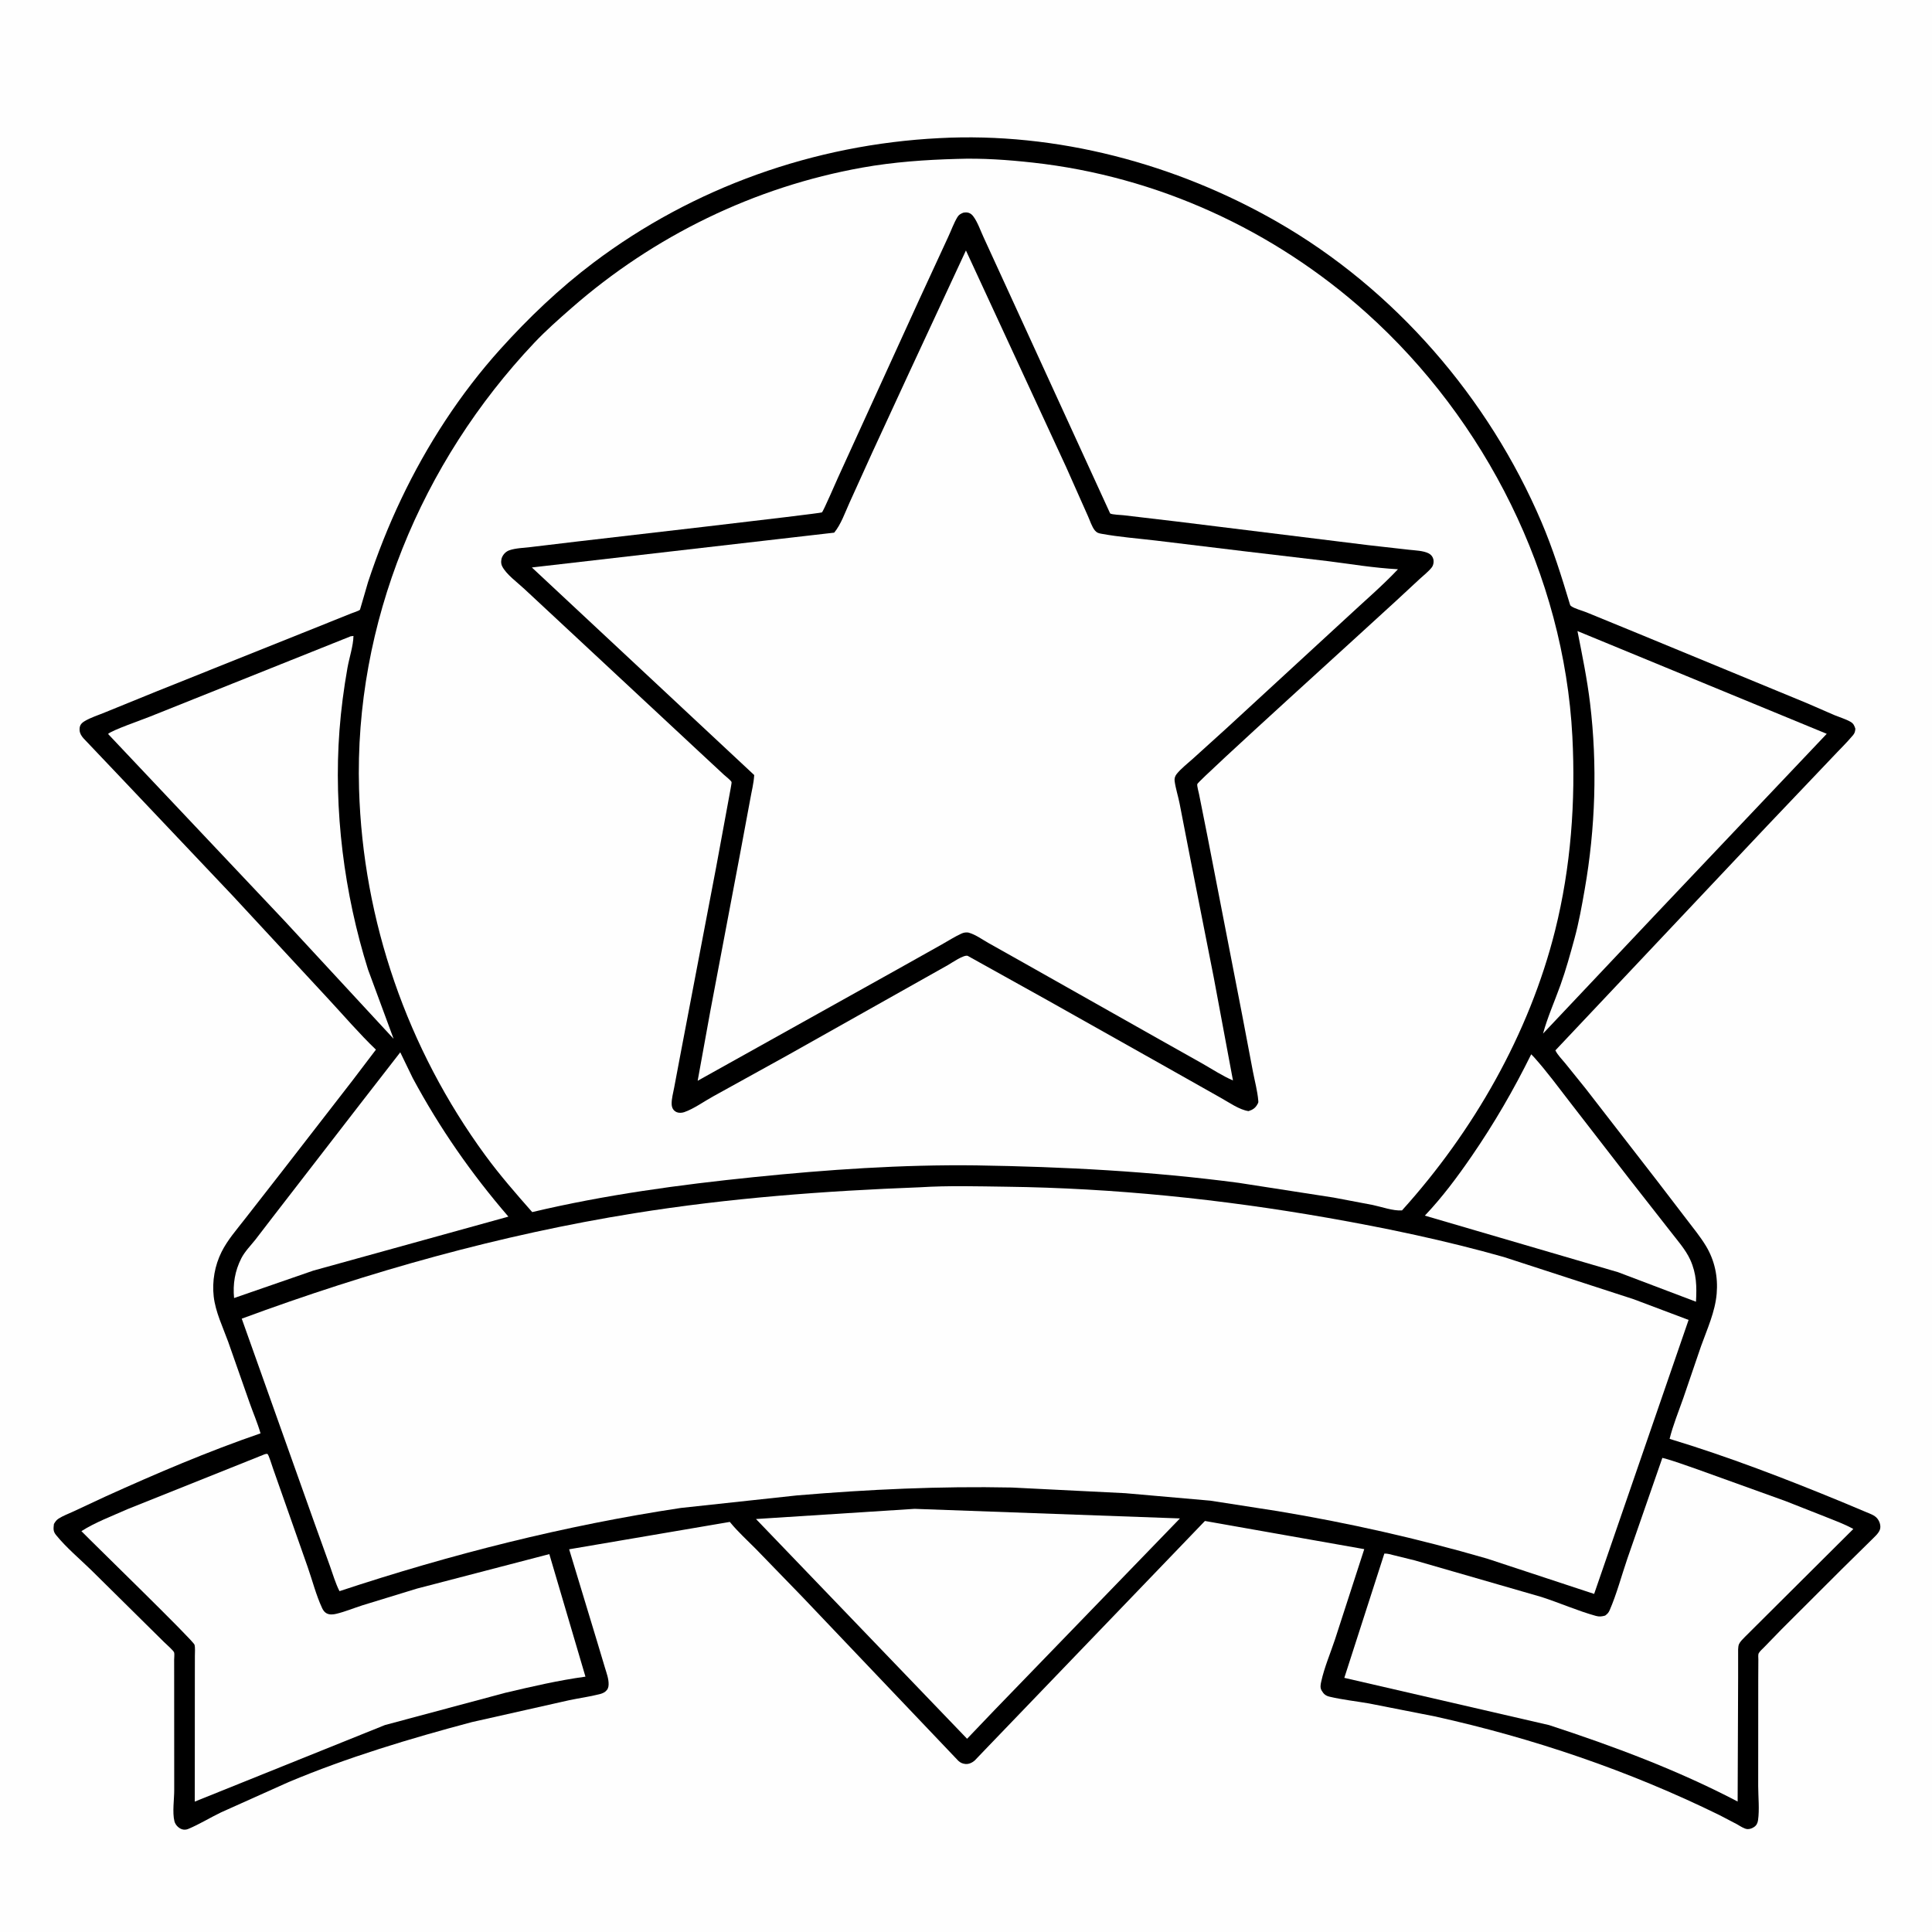 <svg version="1.1" xmlns="http://www.w3.org/2000/svg" style="display: block;" viewBox="0 0 2048 2048" width="1024" height="1024">
<path transform="translate(0,0)" fill="rgb(254,254,254)" d="M -0 -0 L 2048 0 L 2048 2048 L -0 2048 L -0 -0 z"/>
<path transform="translate(0,0)" fill="rgb(0,0,0)" d="M 995.562 146.428 C 1120.04 139.81 1246.39 173.493 1354.08 235.301 C 1478.49 306.701 1578 421.856 1634.09 553.518 C 1646.17 581.873 1655.18 610.628 1664.03 640.082 C 1664.39 641.287 1664.42 641.717 1665.49 642.514 C 1669.1 645.212 1677.19 647.254 1681.67 649.078 L 1735.14 671.001 L 1914.66 745.084 L 1944.99 758.238 C 1950.39 760.46 1956.81 762.328 1961.83 765.265 C 1964.81 767.013 1965.76 769.345 1966.76 772.5 C 1966.54 775.291 1966.12 777.138 1964.32 779.294 C 1957.33 787.648 1949.25 795.366 1941.82 803.35 L 1873.63 875.035 L 1648.78 1113.43 C 1651.08 1118.29 1655.75 1122.89 1659.16 1127.07 L 1680.86 1153.97 L 1756.9 1252.12 L 1787.66 1292.28 C 1794.71 1301.54 1802.32 1310.77 1808.35 1320.73 C 1817.67 1336.17 1821.28 1353.49 1819.74 1371.44 C 1818.09 1390.66 1809.64 1408.99 1803.17 1427 L 1784.43 1481.87 C 1779.41 1496.24 1773.52 1510.47 1769.84 1525.25 C 1832.23 1544.15 1893.07 1567.61 1953.3 1592.44 L 1978 1602.81 C 1981.98 1604.49 1987.02 1606.11 1989.86 1609.5 C 1992.41 1612.54 1994.09 1617.38 1992.83 1621.31 C 1991.45 1625.64 1986.28 1629.85 1983.15 1633.08 L 1952.25 1663.51 L 1888.72 1726.92 L 1870.23 1745.96 C 1868.56 1747.74 1865.37 1750.42 1864.32 1752.52 C 1863.51 1754.15 1863.94 1757.2 1863.93 1759.06 L 1863.82 1779.66 L 1863.76 1893.44 C 1863.8 1904.83 1865.2 1918.37 1863.59 1929.51 C 1863.14 1932.63 1861.95 1935.08 1859.23 1936.82 C 1857.28 1938.08 1854.86 1939.01 1852.5 1938.93 C 1849.11 1938.82 1844.33 1935.53 1841.38 1933.84 L 1822.56 1924.01 C 1726.83 1877.05 1625.08 1842.49 1521 1819.46 L 1451.09 1805.71 C 1437.39 1803.34 1423.07 1801.79 1409.57 1798.61 C 1405.29 1797.61 1403.15 1795.81 1400.95 1791.98 C 1399.22 1788.97 1399.83 1785.89 1400.53 1782.67 C 1403.81 1767.56 1410.34 1752.39 1415.22 1737.67 L 1446.17 1642.15 L 1277.28 1612.29 L 1047.05 1851.78 L 1033.2 1866.25 C 1030.45 1868.57 1026.95 1870.28 1023.27 1869.88 C 1020.31 1869.56 1017.99 1868.55 1015.83 1866.5 L 964.5 1812.55 L 850.456 1692.69 L 801.226 1641.94 C 792.254 1632.86 782.387 1623.94 774.283 1614.08 L 773.641 1613.29 L 603.323 1642.31 L 632.831 1739.69 L 641.313 1767.98 C 643.013 1773.65 645.324 1779.64 645.163 1785.64 C 645.079 1788.77 644.251 1791 641.845 1793 C 639.975 1794.56 637.831 1795.32 635.5 1795.91 C 624.984 1798.59 613.83 1800.08 603.159 1802.34 L 500.212 1825.5 C 434.507 1842.98 368.743 1862.71 305.988 1889.05 L 234.214 1921.24 C 222.676 1926.81 211.376 1933.8 199.625 1938.72 C 197.902 1939.44 196.123 1939.69 194.279 1939.42 C 190.095 1938.83 185.919 1934.71 184.913 1930.66 C 182.543 1921.1 184.73 1907.2 184.679 1897.13 L 184.624 1777.48 L 184.599 1759.28 C 184.596 1757.47 185.091 1753.3 184.586 1751.72 C 183.888 1749.53 175.996 1742.82 173.989 1740.75 L 96.719 1664.37 C 84.516 1652.48 70.007 1640.34 59.344 1627.11 C 56.137 1623.13 56.649 1620.27 57.162 1615.5 C 58.519 1613.2 59.777 1611.3 62.063 1609.82 C 66.896 1606.7 72.771 1604.62 77.993 1602.15 L 111.894 1586.32 C 165.716 1561.95 220.256 1538.63 276.172 1519.42 C 273.03 1508.45 268.414 1497.86 264.615 1487.09 L 241.825 1422.18 C 236.22 1406.75 228.375 1390.66 226.539 1374.28 C 224.742 1358.24 227.648 1341.55 234.864 1327.09 C 241.189 1314.43 250.725 1303.65 259.354 1292.52 L 298.723 1242.05 L 373.583 1145.47 L 398.495 1112.67 C 380.65 1095.57 364.328 1076.43 347.491 1058.32 L 246.657 949.5 L 128.882 825.172 L 88.5 782.639 C 86.375 780.17 84.654 777.611 84.397 774.263 C 84.037 769.57 85.651 766.959 89.5 764.592 C 95.979 760.606 104.232 758.118 111.251 755.177 L 166.653 732.624 L 339.158 663.563 L 372.225 650.281 C 374.368 649.379 380.045 647.763 381.603 646.318 C 381.801 646.135 389.279 619.641 390.122 617.094 C 400.133 586.816 411.611 557.755 425.314 528.956 C 452.527 471.764 487.834 417.322 530.277 370.211 C 560.288 336.9 593.193 305.517 629.023 278.5 C 735.068 198.541 863.212 153.155 995.562 146.428 z"/>
<path transform="translate(0,0)" fill="rgb(254,254,254)" d="M 424.302 1115.5 L 437.494 1142.76 C 466.168 1196.04 499.431 1243.85 538.916 1289.67 L 332.048 1346.93 L 248.13 1375.98 C 246.708 1361.2 249.022 1347.23 255.769 1333.93 C 259.359 1326.85 265.561 1320.5 270.548 1314.33 L 289.065 1290.22 L 381.893 1170.13 L 424.302 1115.5 z"/>
<path transform="translate(0,0)" fill="rgb(254,254,254)" d="M 1623.15 1117.59 L 1625.98 1120.5 C 1639.85 1135.94 1652.32 1153.04 1665.03 1169.43 L 1727.46 1250.08 L 1770.34 1304.83 C 1777.63 1314.32 1786.82 1324.54 1791.76 1335.47 C 1798.49 1350.34 1798.7 1363.9 1797.81 1379.88 L 1715.24 1348.59 L 1510.39 1288.61 C 1528.8 1269.24 1544.81 1247.7 1559.94 1225.72 C 1583.85 1190.96 1604.48 1155.4 1623.15 1117.59 z"/>
<path transform="translate(0,0)" fill="rgb(254,254,254)" d="M 371.73 674.5 L 374.681 674.124 C 374.534 684.543 370.17 697.489 368.306 708.071 C 364.443 730.004 361.547 751.899 359.864 774.111 C 353.486 858.288 364.79 947.212 390.098 1027.69 L 417.232 1101.16 L 301.606 976.158 L 114.558 778.032 C 118.183 774.232 151.263 762.751 158.303 759.878 L 371.73 674.5 z"/>
<path transform="translate(0,0)" fill="rgb(254,254,254)" d="M 1672.18 668.961 L 1936.42 777.879 L 1755.82 968.393 L 1635.67 1095.66 C 1640.5 1078.09 1648.04 1061.28 1654.18 1044.14 C 1659.95 1028.05 1664.45 1011.66 1668.95 995.189 C 1673.68 977.909 1676.78 960.408 1679.86 942.786 C 1691.2 878.029 1693.41 810.856 1685.54 745.535 C 1682.44 719.77 1677.2 694.397 1672.18 668.961 z"/>
<path transform="translate(0,0)" fill="rgb(254,254,254)" d="M 969.5 1599.44 L 1250.79 1609.6 L 1054.29 1812.68 L 1025.15 1843.17 L 801.374 1610.23 L 969.5 1599.44 z"/>
<path transform="translate(0,0)" fill="rgb(254,254,254)" d="M 1762.17 1545.4 C 1774.64 1548.55 1786.76 1553.36 1798.96 1557.44 L 1892.68 1591.19 L 1936.33 1608.39 C 1945.92 1612.26 1955.54 1615.74 1964.6 1620.78 L 1849.63 1735.24 C 1847.73 1737.11 1844.52 1740.35 1843.44 1742.78 C 1842.17 1745.63 1842.49 1750.9 1842.49 1754.07 L 1842.49 1778.44 L 1841.97 1909.7 C 1778.31 1876.34 1710.32 1850.99 1642.09 1828.68 L 1425.03 1778.59 L 1467.46 1646.86 C 1470.79 1646.67 1474.12 1647.82 1477.36 1648.58 L 1499.88 1654.13 L 1634.13 1692.9 C 1653.32 1699.11 1672.33 1707.54 1691.69 1712.92 C 1695.3 1713.93 1697.93 1713.59 1701.5 1712.6 C 1703.84 1710.86 1705.14 1709.58 1706.31 1706.87 C 1713.81 1689.58 1718.88 1670.33 1724.99 1652.44 L 1762.17 1545.4 z"/>
<path transform="translate(0,0)" fill="rgb(254,254,254)" d="M 280.764 1541.5 C 281.711 1541.45 282.848 1540.79 283.605 1541.36 C 284.963 1542.38 288.534 1554.27 289.33 1556.42 L 326.151 1661.11 C 331.103 1675.26 335.104 1691.01 341.414 1704.55 C 342.464 1706.8 343.79 1708.83 346 1710.09 C 349.269 1711.94 353.153 1711.52 356.652 1710.67 C 366.013 1708.4 375.149 1704.59 384.33 1701.65 L 442.006 1683.97 L 582.302 1647.42 L 620.605 1777.33 C 591.889 1781.24 563.937 1787.78 535.76 1794.41 L 408.087 1828.61 L 206.448 1909.78 L 206.501 1865.95 L 206.539 1782.59 L 206.581 1755.5 C 206.558 1752.1 207.056 1746.69 206.192 1743.49 C 204.998 1739.07 100.289 1637.41 86.29 1623.08 C 100.964 1613.69 119.146 1606.94 135.097 1599.8 L 280.764 1541.5 z"/>
<path transform="translate(0,0)" fill="rgb(254,254,254)" d="M 975.278 1258.56 C 1005.62 1256.65 1036.42 1257.58 1066.81 1257.97 C 1180.88 1259.44 1294.68 1271.19 1407 1290.87 C 1469.7 1301.86 1532.8 1315.12 1594.07 1332.48 L 1731.96 1377.31 L 1789.98 1399.17 L 1689.86 1689.62 L 1576.46 1652.23 C 1503.39 1631.03 1429.04 1614.22 1354 1601.8 L 1283.05 1590.77 L 1192.93 1582.85 L 1072.5 1576.84 C 996.226 1575.28 920.858 1578.8 844.884 1585.19 L 721.675 1598.5 C 598.841 1617.01 477.709 1647.68 359.873 1686.7 C 355.638 1678.42 352.851 1668.72 349.704 1659.93 L 332.663 1612.55 L 256.258 1397.84 C 391.091 1348 530.459 1308.87 672.556 1286.08 C 772.878 1269.99 873.832 1262.4 975.278 1258.56 z"/>
<path transform="translate(0,0)" fill="rgb(254,254,254)" d="M 1014.36 168.456 C 1041.24 167.493 1068.26 169.429 1094.97 172.379 C 1226.41 186.895 1350.13 243.508 1448.42 331.648 C 1574.89 445.042 1657.92 610.229 1666.77 780.676 C 1670.34 849.572 1665.23 919.295 1648.47 986.337 C 1621.05 1096.03 1561.68 1199.47 1486.16 1283.1 C 1476.73 1283.73 1464.66 1279.33 1455.2 1277.34 L 1413.87 1269.5 L 1313.01 1253.86 C 1220.6 1241.62 1127.9 1236.82 1034.76 1235.35 C 956.244 1234.37 876.797 1239.86 798.728 1247.84 C 720.222 1255.87 641.011 1266.61 564.175 1284.87 C 546.959 1265.36 529.781 1245.67 514.392 1224.65 C 431.848 1111.91 384.698 976.166 380.614 836.422 C 375.477 660.64 446.393 490.359 566.372 363.383 C 578.753 350.28 592.315 338.366 605.864 326.5 C 693.099 250.108 799.664 198.127 913.983 177.671 C 947.051 171.753 980.817 169.363 1014.36 168.456 z"/>
<path transform="translate(0,0)" fill="rgb(0,0,0)" d="M 1021.03 225.5 C 1025.49 224.548 1028.93 225.615 1031.69 229.272 C 1036.38 235.485 1039.41 244.646 1042.76 251.798 L 1068.55 308.009 C 1075.01 322.179 1176.8 544.274 1176.8 544.277 C 1179.18 545.661 1187.83 545.78 1190.92 546.166 L 1248.14 552.915 L 1450.31 577.871 L 1493.63 582.764 C 1499.84 583.472 1508.91 583.698 1514.49 586.625 C 1516.83 587.852 1518.57 589.851 1519.3 592.406 C 1520.12 595.307 1519.56 599.124 1517.69 601.515 C 1514.23 605.947 1509 609.939 1504.87 613.775 L 1479.87 636.972 C 1457.19 658.121 1270.31 827.101 1269.2 831.126 C 1268.68 832.995 1270.64 839.607 1271.08 842.001 L 1279.95 886.5 L 1316.96 1077 L 1328.13 1135.82 C 1330.04 1145.79 1332.97 1156.51 1333.81 1166.62 C 1333.99 1168.81 1333.93 1168.69 1332.97 1170.48 C 1330.77 1174.61 1327.84 1176.44 1323.5 1177.82 C 1313.82 1176.5 1302.39 1168.33 1293.85 1163.62 L 1231.25 1128.3 L 1110.47 1060.36 L 1027.46 1014.17 L 1025.87 1013.26 C 1021.7 1011.81 1009.26 1020.45 1005.14 1022.84 L 834.885 1118.6 L 756.091 1162.16 C 746.454 1167.42 735.455 1175.46 725.185 1178.96 C 722.964 1179.71 719.71 1179.93 717.5 1179.01 C 713.686 1177.44 712.099 1174.25 711.979 1170.31 C 711.809 1164.76 713.665 1158.29 714.668 1152.81 L 721.276 1117.79 L 759.065 919.708 L 774.542 835.753 C 774.653 834.988 775.725 829.431 775.487 828.983 C 774.307 826.762 769.542 823.272 767.57 821.43 L 740.07 795.876 L 613.494 677.979 L 555.778 624.252 C 548.667 617.545 536.253 608.632 532.192 600 C 530.855 597.158 530.993 593.349 532.282 590.5 C 533.771 587.21 536.528 584.523 539.931 583.324 C 546.55 580.993 555.535 580.771 562.588 579.908 L 610.75 574.153 C 631.323 571.73 869.805 544.392 871.274 543.159 C 872.912 541.785 886.06 511.119 888.334 506.233 L 974.292 317.898 L 1004.8 251.848 C 1008.17 244.787 1010.93 236.661 1014.96 230.064 C 1016.51 227.528 1018.37 226.632 1021.03 225.5 z"/>
<path transform="translate(0,0)" fill="rgb(254,254,254)" d="M 1023.93 265.509 L 1130.06 494.905 L 1153.24 547.044 C 1155.36 551.652 1157.46 558.611 1160.71 562.404 C 1162.74 564.774 1164.49 565.247 1167.42 565.786 C 1186.32 569.26 1205.91 570.74 1225 572.981 L 1319.04 584.366 L 1406.89 594.745 C 1431.75 597.938 1456.86 602.082 1481.9 603.418 C 1465.01 621.336 1446.07 637.415 1428.1 654.228 L 1299.89 772.245 L 1264.5 804.283 C 1258.91 809.338 1251.87 814.707 1247.21 820.619 C 1245.52 822.765 1244.79 825.294 1245.16 828 C 1246.23 835.847 1248.88 843.918 1250.42 851.752 L 1262.43 913.485 L 1286.63 1036.19 L 1307 1145.34 C 1295.91 1140.5 1285.52 1133.72 1275.04 1127.7 L 1229.44 1102.05 L 1090.41 1023.58 L 1047.91 999.688 C 1041.25 995.946 1034.4 990.836 1027.07 988.718 L 1026.24 988.5 C 1023.49 988.275 1021.63 988.523 1019.09 989.679 C 1012.04 992.893 1005.27 997.308 998.484 1001.08 L 951.604 1027.38 L 739.557 1145.67 L 752.925 1072 L 784.331 906.046 L 795.262 847.338 C 796.776 838.538 798.978 830.594 799.491 821.585 L 563.802 601.53 L 884.291 564.632 C 891.526 555.807 895.648 543.623 900.347 533.266 L 924.471 480.03 L 962.764 397.105 L 1023.93 265.509 z"/>
</svg>